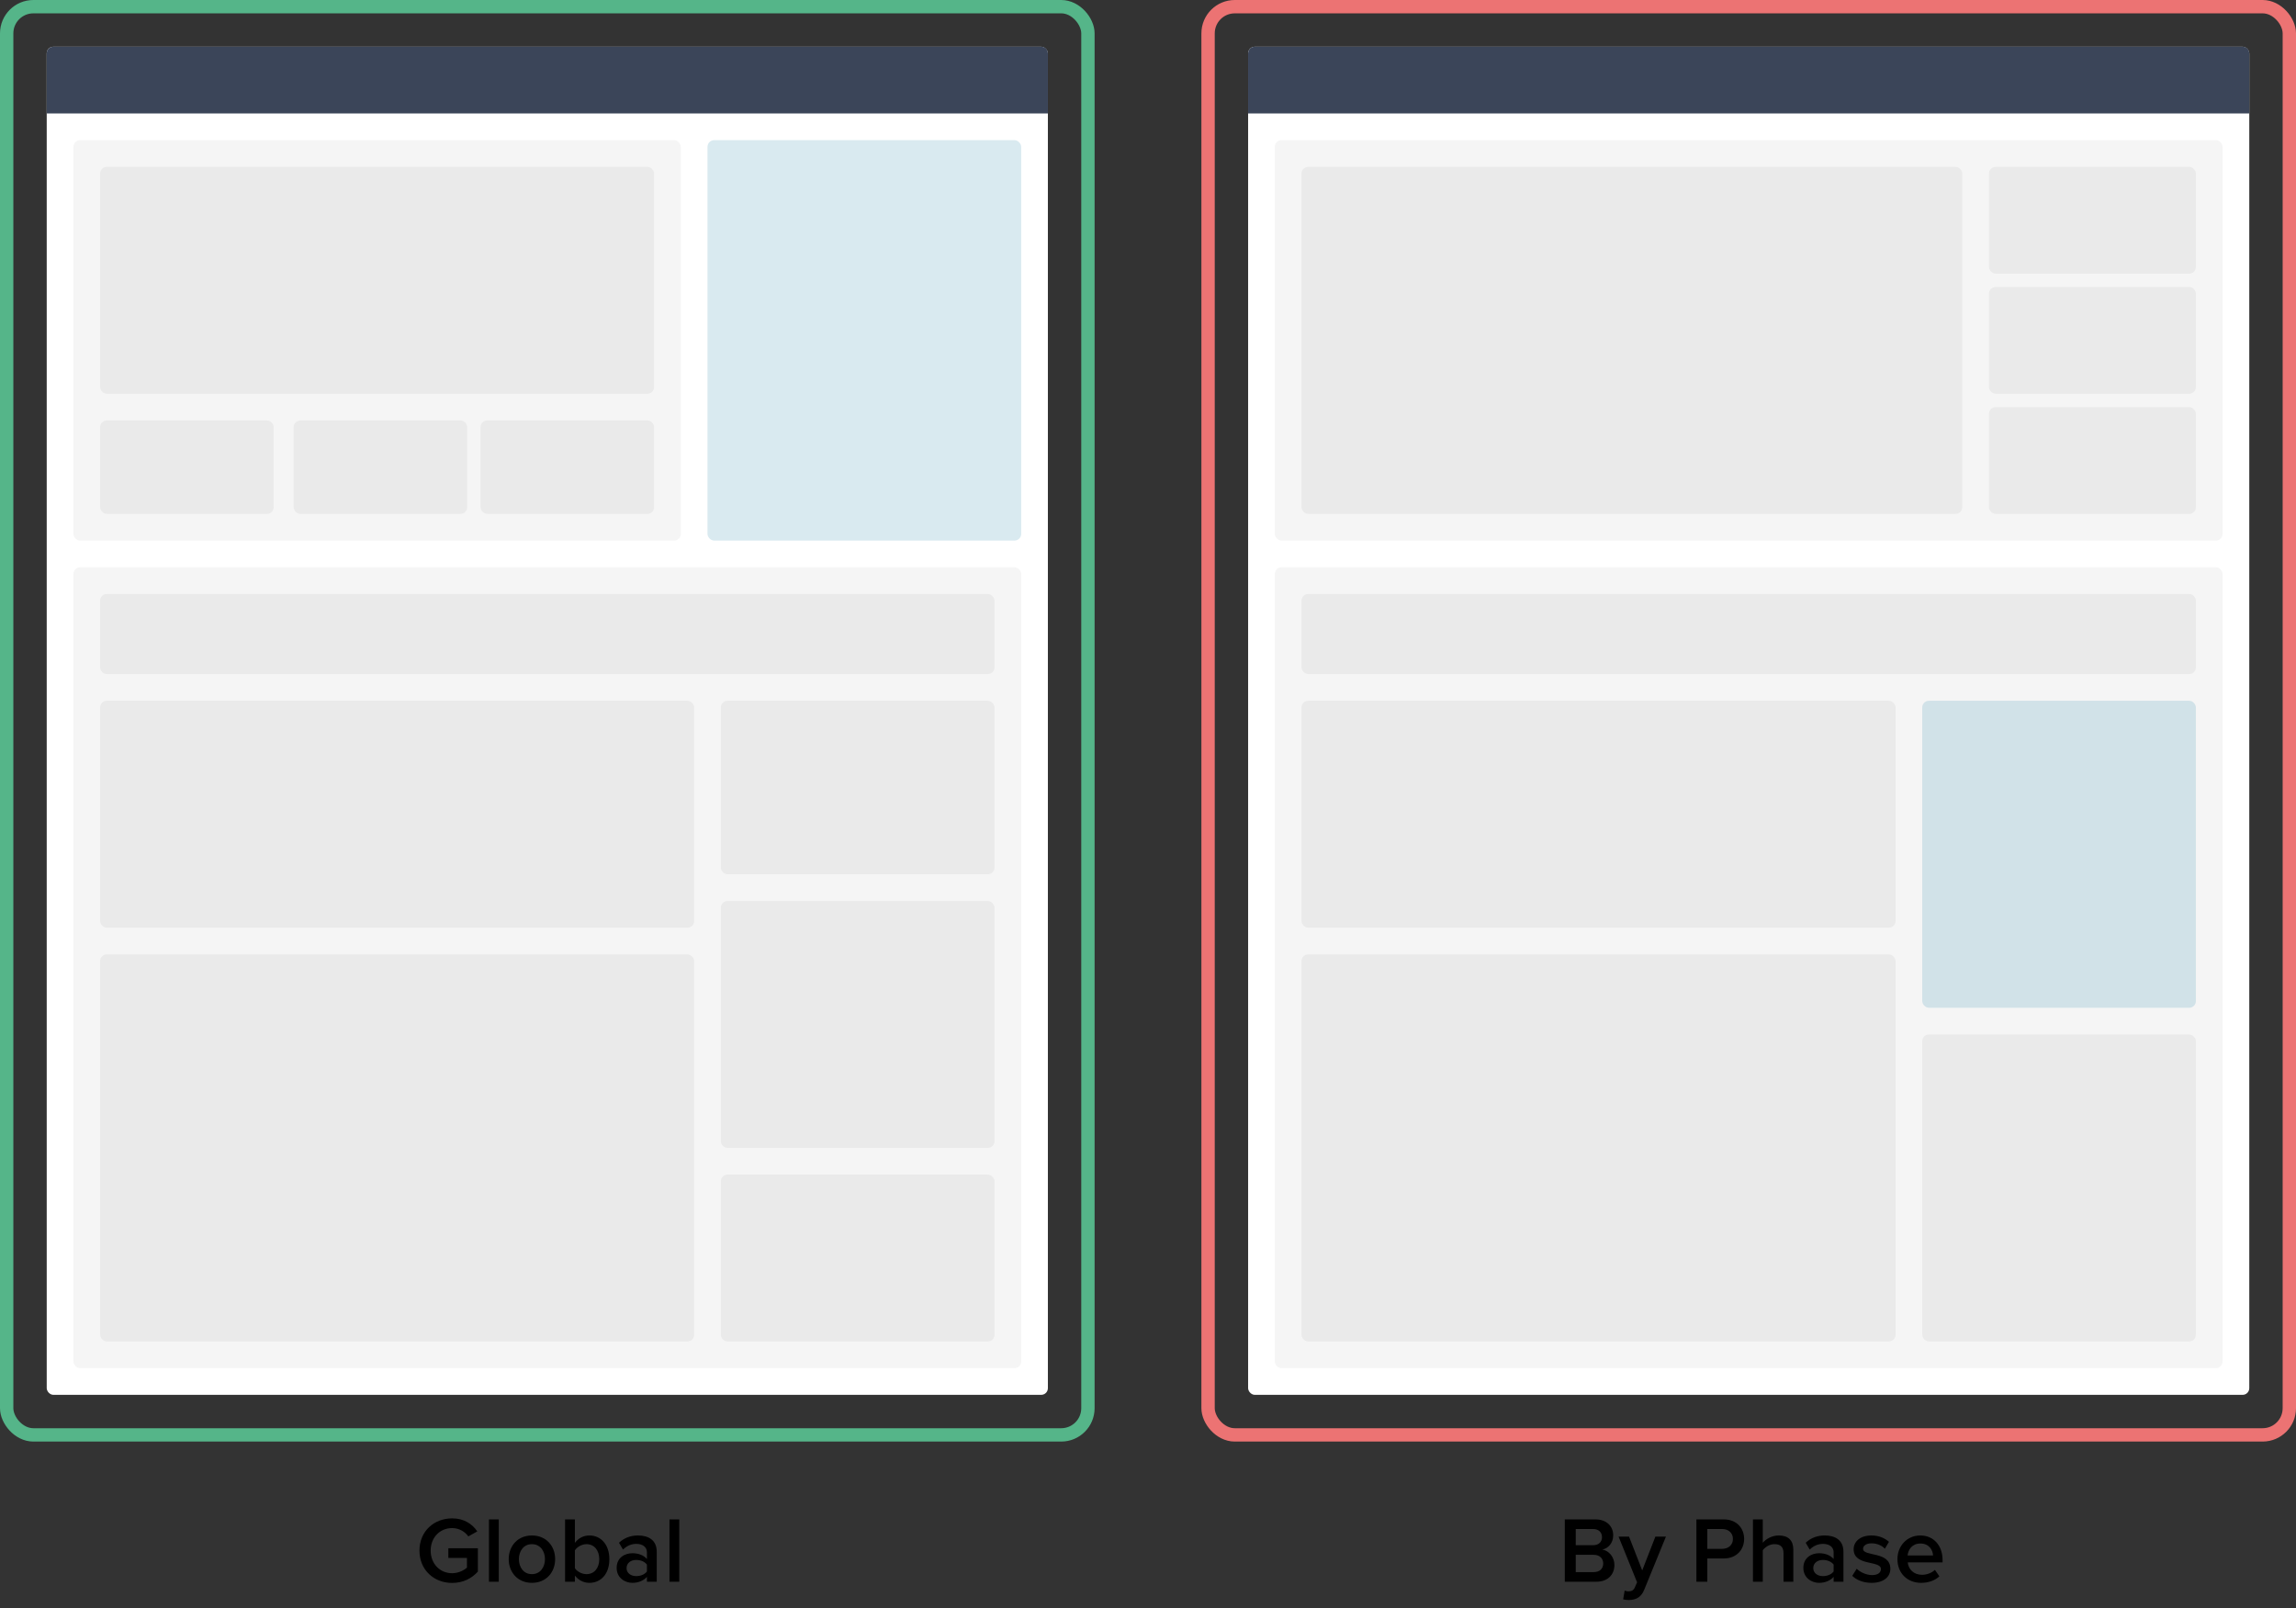 <svg width="344" height="241" viewBox="0 0 344 241" fill="none" xmlns="http://www.w3.org/2000/svg">
<rect x="0" y="0" width="344" height="241" fill="#333333" stroke="none"/>
<path d="M67.746 237.182C69.371 237.182 70.672 236.51 71.597 235.488V231.988H67.172V233.43H69.959V234.886C69.538 235.278 68.698 235.726 67.746 235.726C65.898 235.726 64.526 234.298 64.526 232.338C64.526 230.378 65.898 228.964 67.746 228.964C68.796 228.964 69.678 229.51 70.168 230.21L71.513 229.454C70.757 228.376 69.567 227.508 67.746 227.508C65.044 227.508 62.846 229.412 62.846 232.338C62.846 235.264 65.044 237.182 67.746 237.182ZM74.73 237V227.662H73.26V237H74.73ZM79.689 237.168C81.859 237.168 83.175 235.558 83.175 233.612C83.175 231.68 81.859 230.07 79.689 230.07C77.547 230.07 76.217 231.68 76.217 233.612C76.217 235.558 77.547 237.168 79.689 237.168ZM79.689 235.866C78.443 235.866 77.743 234.816 77.743 233.612C77.743 232.422 78.443 231.372 79.689 231.372C80.949 231.372 81.649 232.422 81.649 233.612C81.649 234.816 80.949 235.866 79.689 235.866ZM86.132 234.97V232.296C86.454 231.792 87.182 231.372 87.868 231.372C89.044 231.372 89.786 232.31 89.786 233.626C89.786 234.942 89.044 235.866 87.868 235.866C87.182 235.866 86.454 235.474 86.132 234.97ZM86.132 237V236.076C86.65 236.748 87.42 237.168 88.302 237.168C90.024 237.168 91.298 235.852 91.298 233.626C91.298 231.442 90.038 230.07 88.302 230.07C87.448 230.07 86.664 230.462 86.132 231.176V227.662H84.662V237H86.132ZM98.397 237V232.52C98.397 230.7 97.081 230.07 95.583 230.07C94.505 230.07 93.525 230.42 92.741 231.162L93.343 232.184C93.931 231.61 94.589 231.33 95.345 231.33C96.283 231.33 96.927 231.806 96.927 232.59V233.598C96.437 233.024 95.653 232.73 94.743 232.73C93.637 232.73 92.391 233.374 92.391 234.928C92.391 236.426 93.637 237.168 94.743 237.168C95.639 237.168 96.423 236.846 96.927 236.272V237H98.397ZM95.317 236.16C94.491 236.16 93.875 235.684 93.875 234.956C93.875 234.214 94.491 233.738 95.317 233.738C95.961 233.738 96.591 233.976 96.927 234.438V235.46C96.591 235.922 95.961 236.16 95.317 236.16ZM101.773 237V227.662H100.303V237H101.773Z" fill="black"/>
<path d="M239.166 237C240.916 237 241.882 235.922 241.882 234.48C241.882 233.332 241.07 232.338 240.076 232.184C240.944 232.002 241.7 231.218 241.7 230.042C241.7 228.726 240.748 227.662 239.04 227.662H234.448V237H239.166ZM238.704 231.526H236.086V229.104H238.704C239.544 229.104 240.02 229.622 240.02 230.322C240.02 231.022 239.544 231.526 238.704 231.526ZM238.774 235.558H236.086V232.968H238.774C239.712 232.968 240.202 233.556 240.202 234.256C240.202 235.068 239.67 235.558 238.774 235.558ZM243.19 239.646C243.4 239.702 243.806 239.744 244.016 239.744C245.066 239.73 245.878 239.366 246.34 238.218L249.602 230.238H248.02L246.046 235.306L244.072 230.238H242.504L245.276 237.084L244.94 237.854C244.744 238.302 244.436 238.442 243.974 238.442C243.806 238.442 243.568 238.4 243.414 238.33L243.19 239.646ZM255.801 237V233.514H258.265C260.211 233.514 261.317 232.17 261.317 230.588C261.317 229.006 260.225 227.662 258.265 227.662H254.163V237H255.801ZM258.041 232.072H255.801V229.104H258.041C258.965 229.104 259.637 229.692 259.637 230.588C259.637 231.484 258.965 232.072 258.041 232.072ZM268.687 237V232.212C268.687 230.826 267.959 230.07 266.503 230.07C265.439 230.07 264.557 230.63 264.109 231.162V227.662H262.639V237H264.109V232.282C264.459 231.82 265.103 231.372 265.845 231.372C266.671 231.372 267.217 231.694 267.217 232.744V237H268.687ZM276.196 237V232.52C276.196 230.7 274.88 230.07 273.382 230.07C272.304 230.07 271.324 230.42 270.54 231.162L271.142 232.184C271.73 231.61 272.388 231.33 273.144 231.33C274.082 231.33 274.726 231.806 274.726 232.59V233.598C274.236 233.024 273.452 232.73 272.542 232.73C271.436 232.73 270.19 233.374 270.19 234.928C270.19 236.426 271.436 237.168 272.542 237.168C273.438 237.168 274.222 236.846 274.726 236.272V237H276.196ZM273.116 236.16C272.29 236.16 271.674 235.684 271.674 234.956C271.674 234.214 272.29 233.738 273.116 233.738C273.76 233.738 274.39 233.976 274.726 234.438V235.46C274.39 235.922 273.76 236.16 273.116 236.16ZM280.411 237.168C282.231 237.168 283.225 236.258 283.225 235.068C283.225 232.38 279.137 233.276 279.137 232.072C279.137 231.596 279.627 231.246 280.397 231.246C281.237 231.246 281.993 231.596 282.399 232.058L283.015 231.022C282.399 230.476 281.531 230.07 280.383 230.07C278.675 230.07 277.723 231.022 277.723 232.128C277.723 234.718 281.811 233.766 281.811 235.096C281.811 235.628 281.363 236.006 280.481 236.006C279.599 236.006 278.661 235.544 278.185 235.054L277.513 236.118C278.213 236.804 279.263 237.168 280.411 237.168ZM287.827 237.168C288.905 237.168 289.899 236.832 290.571 236.188L289.899 235.222C289.423 235.698 288.639 235.964 287.981 235.964C286.707 235.964 285.937 235.124 285.825 234.102H291.047V233.752C291.047 231.624 289.745 230.07 287.715 230.07C285.713 230.07 284.285 231.652 284.285 233.612C284.285 235.754 285.797 237.168 287.827 237.168ZM289.619 233.066H285.811C285.881 232.24 286.455 231.274 287.715 231.274C289.045 231.274 289.591 232.268 289.619 233.066Z" fill="black"/>
<rect x="7" y="7" width="150" height="202" rx="1" fill="white"/>
<rect x="187" y="7" width="150" height="202" rx="1" fill="white"/>
<path d="M187 8C187 7.448 187.448 7 188 7H336C336.552 7 337 7.448 337 8V17H187V8Z" fill="#3B4559"/>
<path d="M7 8C7 7.448 7.448 7 8 7H156C156.552 7 157 7.448 157 8V17H7V8Z" fill="#3B4559"/>
<rect x="106" y="21" width="47" height="60" rx="1" fill="#4298B5" fill-opacity="0.2"/>
<rect x="11" y="21" width="91" height="60" rx="1" fill="#F5F5F5"/>
<rect x="11" y="85" width="142" height="120" rx="1" fill="#F5F5F5"/>
<rect x="191" y="85" width="142" height="120" rx="1" fill="#F5F5F5"/>
<rect x="288" y="105" width="41" height="46" rx="1" fill="#4298B5" fill-opacity="0.2"/>
<rect x="288" y="155" width="41" height="46" rx="1" fill="#EAEAEA"/>
<rect x="108" y="135" width="41" height="37" rx="1" fill="#EAEAEA"/>
<rect x="108" y="105" width="41" height="26" rx="1" fill="#EAEAEA"/>
<rect x="108" y="176" width="41" height="25" rx="1" fill="#EAEAEA"/>
<rect x="195" y="105" width="89" height="34" rx="1" fill="#EAEAEA"/>
<rect x="15" y="105" width="89" height="34" rx="1" fill="#EAEAEA"/>
<rect x="195" y="143" width="89" height="58" rx="1" fill="#EAEAEA"/>
<rect x="15" y="143" width="89" height="58" rx="1" fill="#EAEAEA"/>
<rect x="195" y="89" width="134" height="12" rx="1" fill="#EAEAEA"/>
<rect x="15" y="89" width="134" height="12" rx="1" fill="#EAEAEA"/>
<rect x="15" y="25" width="83" height="34" rx="1" fill="#EAEAEA"/>
<rect x="191" y="21" width="142" height="60" rx="1" fill="#F5F5F5"/>
<rect x="195" y="25" width="99" height="52" rx="1" fill="#EAEAEA"/>
<rect x="298" y="25" width="31" height="16" rx="1" fill="#EAEAEA"/>
<rect x="298" y="43" width="31" height="16" rx="1" fill="#EAEAEA"/>
<rect x="298" y="61" width="31" height="16" rx="1" fill="#EAEAEA"/>
<rect x="15" y="63" width="26" height="14" rx="1" fill="#EAEAEA"/>
<rect x="44" y="63" width="26" height="14" rx="1" fill="#EAEAEA"/>
<rect x="72" y="63" width="26" height="14" rx="1" fill="#EAEAEA"/>
<rect x="1" y="1" width="162" height="214" rx="4" stroke="#55B589" stroke-width="2"/>
<rect x="181" y="1" width="162" height="214" rx="4" stroke="#EC7373" stroke-width="2"/>
</svg>

